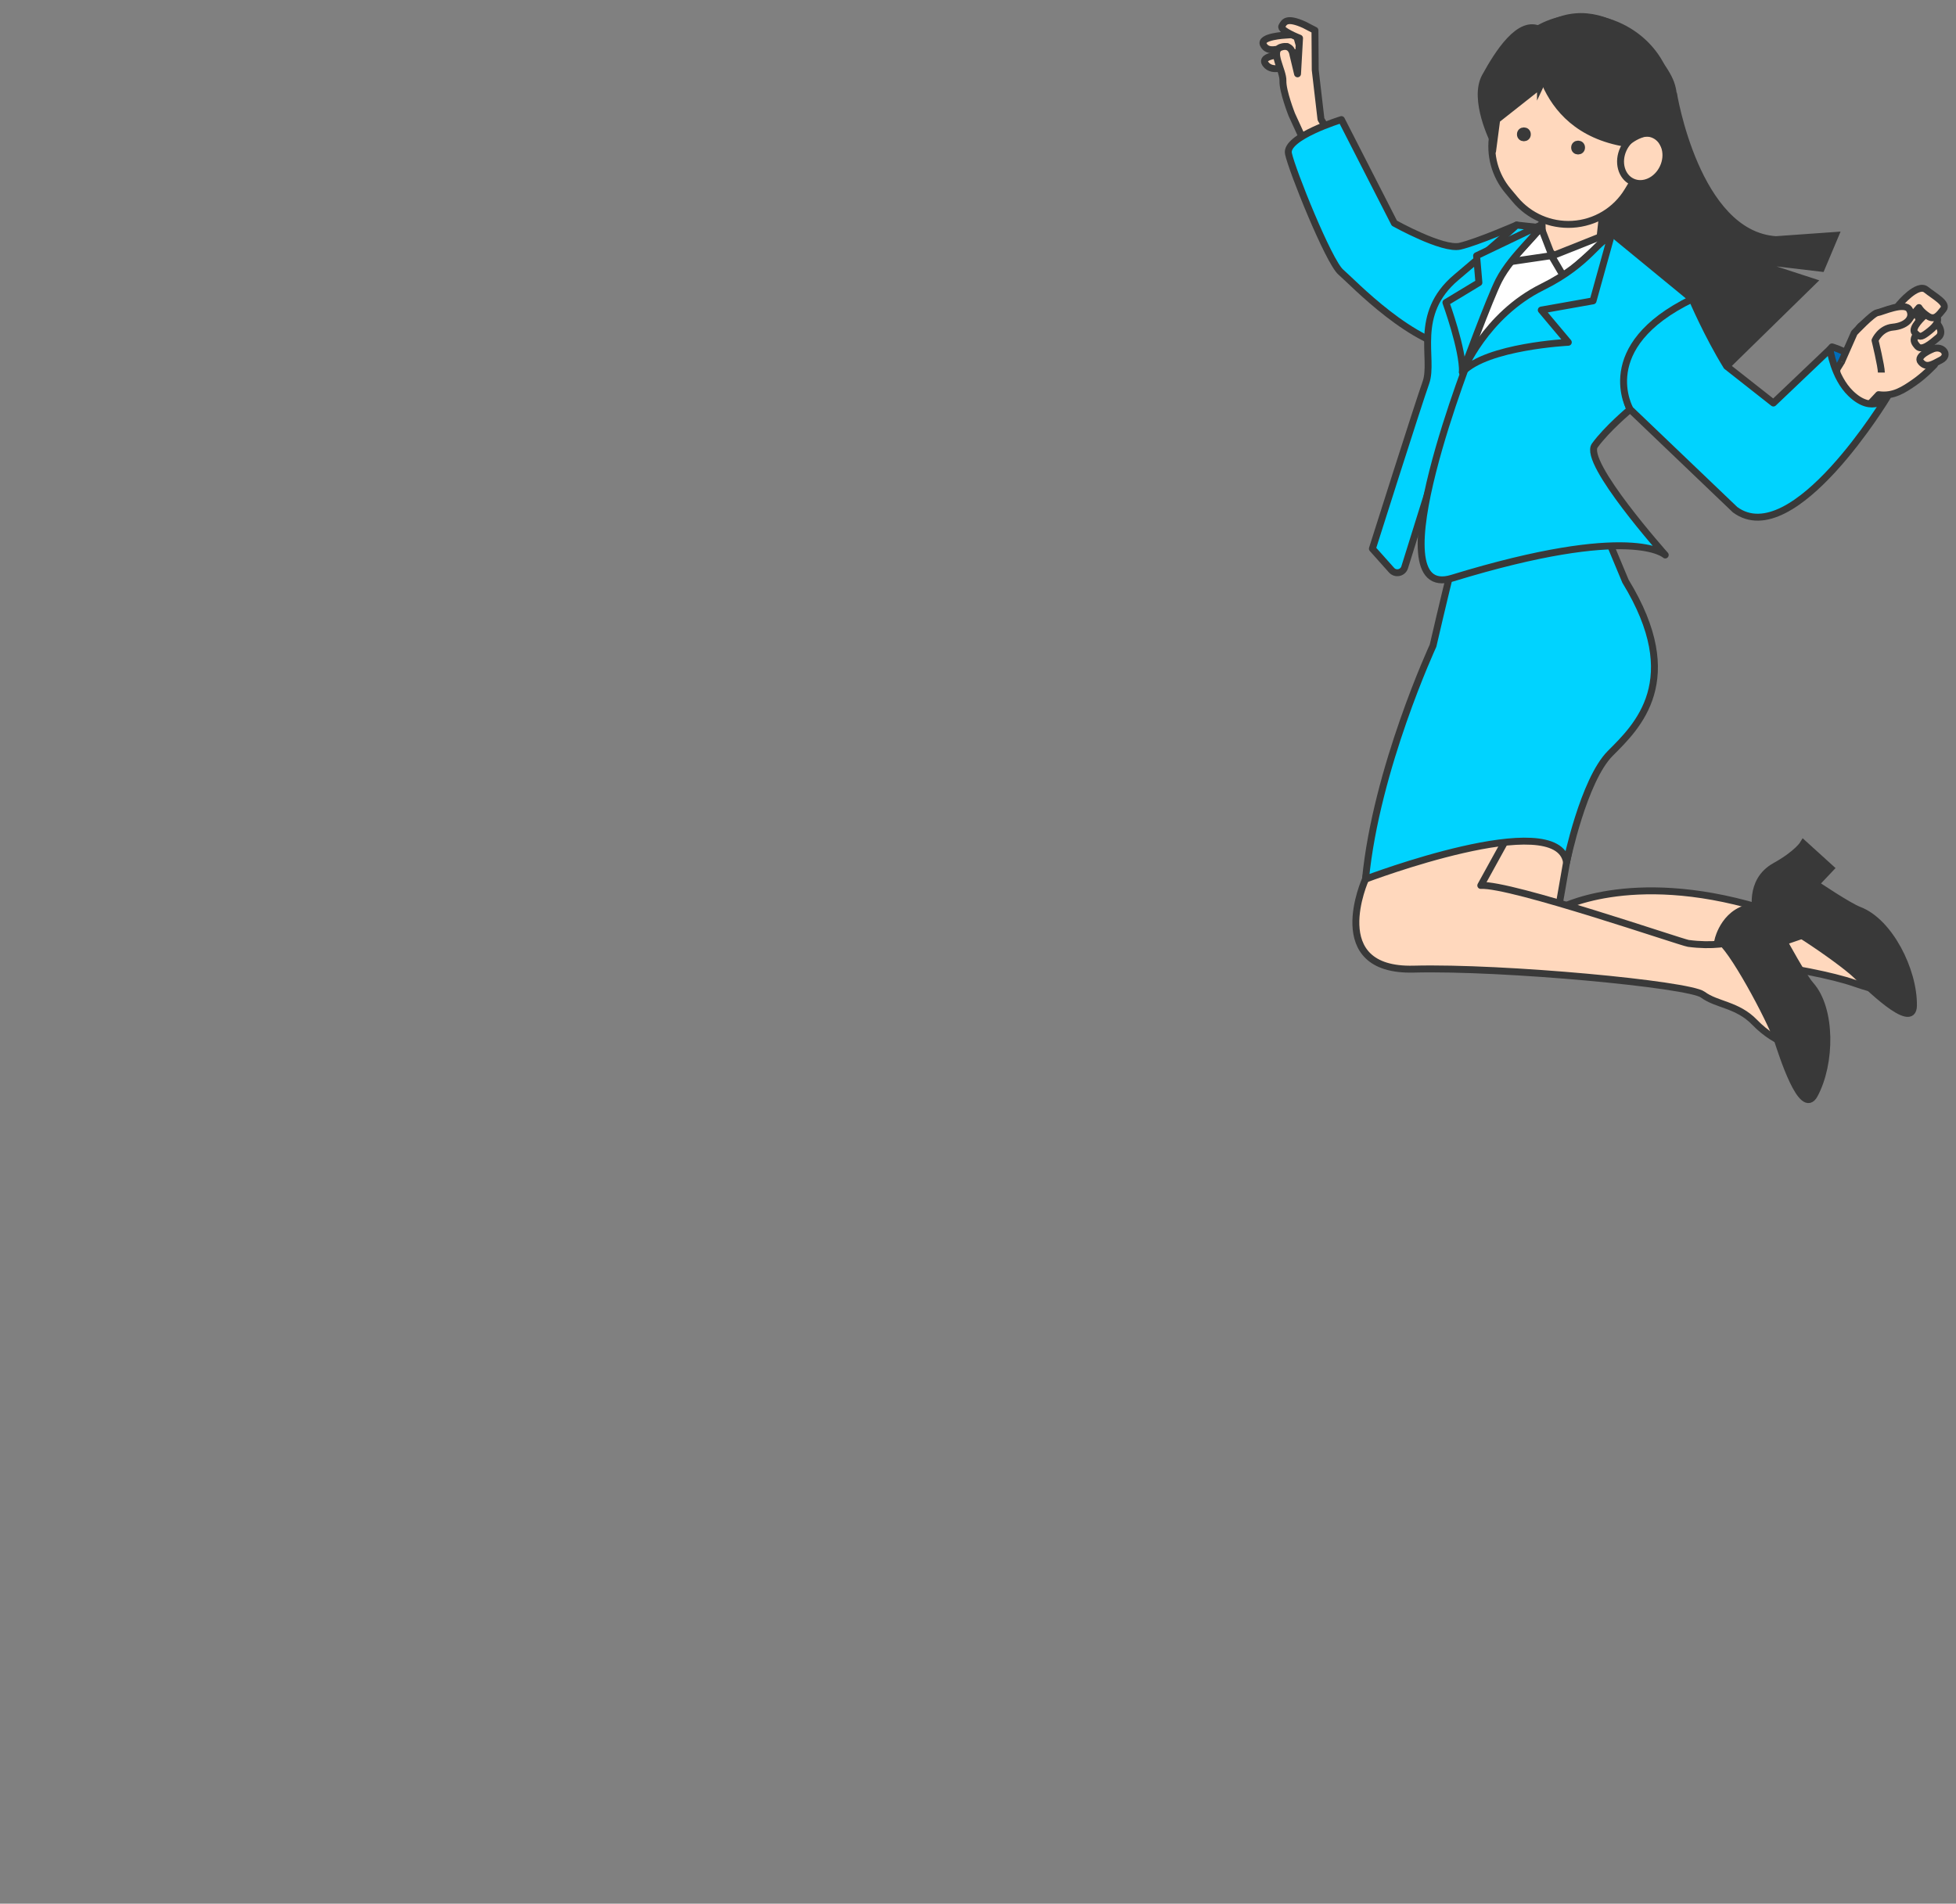 <?xml version="1.0" encoding="UTF-8"?>
<svg id="_枠" data-name="枠" xmlns="http://www.w3.org/2000/svg" viewBox="0 0 565 550">
  <rect x="0" y="0" width="565" height="550" fill="#808080" stroke="none"/>
  <defs>
    <style>
      .cls-1, .cls-2, .cls-3, .cls-4, .cls-5, .cls-6, .cls-7 {
        stroke: #393939;
        stroke-width: 2px;
      }

      .cls-1, .cls-2, .cls-3, .cls-6, .cls-7 {
        stroke-linejoin: round;
      }

      .cls-1, .cls-5 {
        fill: #ffd8bd;
      }

      .cls-2 {
        fill: #006eba;
      }

      .cls-3 {
        stroke-linecap: round;
      }

      .cls-3, .cls-4 {
        fill: #393939;
      }

      .cls-4, .cls-5 {
        stroke-miterlimit: 10;
      }

      .cls-6 {
        fill: #fff;
      }

      .cls-7 {
        fill: #00d3ff;
      }
    </style>
  </defs>
  <path class="cls-4" d="M483.38,26.95s6.54,40.74,29.6,42.29l17.13-1.22-3.99,9.48-22.89-2.72,20.4,6.65-24.89,24.37s-51.1-28.31-49.6-46.26c1.5-17.96,5.99-26.94,5.99-26.94l28.27-5.65Z"/>
  <path class="cls-1" d="M371.35,15.72s-7.82.08-5.74,2.83c2.08,2.74,6.57.25,6.57.25l-.83-3.08Z"/>
  <path class="cls-1" d="M371.35,10.15s-7.58.36-6.42,2.74,4.19,1.37,6.86.58l.65,2.38,3.32-1.08-1.37-4.84-3.03.22Z"/>
  <path class="cls-1" d="M376.79,41.08l-3.66-7.98s-2.66-6.76-2.55-9.75c.11-2.99-3.75-8.63-.6-9.71,3.16-1.08,3.49,2.12,3.49,2.12l1.33,5.57.58-10.31s-5.78-2.24-5.11-3.45c.67-1.21,1.33-2.7,6.44-.42l3.12,1.62.08,11.43,1.66,14.26,2.62,4.36-6.48,4.28-.93-2.02Z"/>
  <path class="cls-7" d="M438.1,65.01s-11.39,4.96-16.38,6.12c-4.99,1.16-18.95-6.65-18.95-6.65l-15.3-29.93s-16.29,4.99-15.3,9.81c1,4.82,11.64,31.26,15.13,34.25,3.49,2.99,20.95,21.62,35.58,22.45,14.63.83,15.21-36.05,15.21-36.05Z"/>
  <path class="cls-6" d="M442.3,65.66s-17.46,9.81-18.79,18.46c-1.33,8.65-1.66,27.77-1.66,27.77l49.05-36.25-28.6-9.98Z"/>
  <path class="cls-2" d="M529.18,100.22s11.64,2.91,14.38,14.96c0,0-6.15,4.74-13.72-1.33-7.57-6.07-.67-13.63-.67-13.63Z"/>
  <path class="cls-1" d="M558.8,105.37s-2.77,2.99-5.82,5.1c-3.05,2.11-6.07,4.16-10.34,3.55l-12.17,13.02.11-20.34s6.1-9.59,6.26-11.58c.17-2,13.97-8.42,15.52-6.87,1.55,1.55,6.43,17.13,6.43,17.13Z"/>
  <path class="cls-1" d="M558.8,92.57s3.21,3.1,1.11,4.88c-2.11,1.77-4.77,4.1-6.1,2.55-1.33-1.55-2.22-2.99,4.99-7.43Z"/>
  <path class="cls-1" d="M555.67,91.35s-3.82,3.44-2.55,4.78,1.75,1.38,3.57,0c2-1.51,3.89-3.18,2.55-5.1-1.34-1.91-3.57.32-3.57.32Z"/>
  <path class="cls-1" d="M548.71,87.84s5.15-6.15,7.65-4.16,6.33,3.97,5,5.65c-1.33,1.68-2.49,3.33-4.49,2s-2.56-2.47-2.56-2.47l-2.89,3.37-4.72-1.83,2-2.56Z"/>
  <path class="cls-1" d="M452.51,249.13l-2.36,13.5s20.4-11.53,57.86-.44l19.18,7.76s35.19,23.33,8.59,14.13-124.76-15.02-124.76-15.02l16.74-43.45,27.27,10.97-2.52,12.55Z"/>
  <path class="cls-1" d="M394.43,254s-12.03,26.66,13.91,25.99,79.53,4.38,83.52,7.37c3.99,2.99,9.98,2.83,14.96,7.98,6.54,6.76,13.97,7.98,12.3,5.32-1.66-2.66-.64-29.57-11.94-31.9,1.29.22-5.76,5.62-19.48,3.8-1.99-.26-51.32-17.29-59.97-16.74l13.75-24.94-41.9-3.21-5.15,26.33Z"/>
  <path class="cls-7" d="M420.59,163.66s4.88-26.77-6.65,22.89c0,0-16.41,35.47-19.51,67.45,0,0,55.42-21.06,58.08-4.88,0,0,4.88-23.72,12.64-31.48,7.76-7.76,21.84-21.17,4.38-49.71l-6.82-16.35s-33.03-8.42-42.12,12.08Z"/>
  <path class="cls-5" d="M445.25,56.4l.25,10.94s.65,14.16,16.63,1.69l1.34-12.44s-13.62,3.68-18.22-.18Z"/>
  <path class="cls-5" d="M481.08,36.71c4.37-11.76-2.46-25.15-15.24-29.9-12.79-4.75-26.7.93-31.07,12.69-.61,1.65-1,3.33-1.19,5.02-.05.48-.11.95-.19,1.43l-2.2,13.02c-.98,5.78.63,11.69,4.39,16.18l2.1,2.51c4.06,4.86,10.19,7.51,16.51,7.14h0c6.58-.38,12.54-3.97,15.96-9.61l7.38-12.17c.31-.51.65-1,1-1.49,1.04-1.47,1.91-3.08,2.56-4.83Z"/>
  <ellipse class="cls-5" cx="474.65" cy="45.74" rx="7.48" ry="6.33" transform="translate(230.96 455.62) rotate(-64.77)"/>
  <circle class="cls-3" cx="440.18" cy="38.81" r="1"/>
  <circle class="cls-3" cx="455.84" cy="42.63" r="1"/>
  <polygon class="cls-6" points="465.36 67.17 448.21 74 455.93 87.13 465.36 67.17"/>
  <polygon class="cls-6" points="445.17 65.78 448.28 73.84 436.19 75.62 445.17 65.78"/>
  <path class="cls-7" d="M445.17,65.78s-16.6,12.86-19.48,34.26l-19.94,63.86c-.52,1.66-2.64,2.11-3.8.82l-5.53-6.2s13.02-41.12,15.46-48c2.44-6.87-3.88-19.73,8.76-30.37,12.64-10.64,17.46-15.13,17.46-15.13l7.07.77Z"/>
  <path class="cls-7" d="M451.35,80.36l-25.66,19.68s-29.51,74.13-6.26,67.01c52.1-15.96,61.58-6.71,61.58-6.71,0,0-23.89-26.77-20.34-31.65,3.55-4.88,10.2-10.42,10.2-10.42,0,0-9.42-17.4,17.9-31.87l-23-18.9-14.41,12.86Z"/>
  <path class="cls-7" d="M498.74,105.8l13.52,10.64,16.34-15.56s1.08,8.06,5.99,12.8c6.42,6.2,10.56,1,10.56,1,0,0-27.12,44.99-43.96,32.58l-30.32-28.99s-10.48-18.12,17.9-31.87c0,0,4.43,10.42,9.98,19.4Z"/>
  <path class="cls-4" d="M496.28,271.48s2.1-9.2,11.01-9.44c7.48-.21,10.3-1.97,10.3-1.97l3.66,9.93-5.92,2.04s5.38,9.96,7.67,12.55c6.15,6.94,5.99,22.6,1.12,31.67-3.62,6.73-9.46-12.19-10.63-15.62-2.12-6.16-13.58-27.66-17.2-29.16Z"/>
  <path class="cls-4" d="M507.33,263.71s-2.39-9.12,5.39-13.46c6.54-3.64,8.22-6.51,8.22-6.51l7.84,7.11-4.31,4.55s9.37,6.35,12.6,7.58c8.66,3.3,15.77,17.27,15.64,27.56-.09,7.64-14.02-6.44-16.65-8.93-4.73-4.48-24.83-18.25-28.74-17.91Z"/>
  <path class="cls-1" d="M531.92,104.54l3.7-8.37s5.32-5.65,6.65-5.82,7.98-3.33,9.31-.83-1.16,4.66-4.82,4.99c-3.66.33-5.15,3.82-5.15,3.82,0,0,1.83,7.48,1.83,9.31"/>
  <path class="cls-1" d="M558.41,100.77s-5.15,2-3.55,3.82c1.61,1.83,3.21.78,5.82-.61s.5-4.21-2.27-3.21Z"/>
  <path class="cls-7" d="M465.15,68.96l-4.99,17.96-14.96,2.66,7.81,9.31s-23.44,1.16-30.59,8.65c0,0,6.56-16.46,23.11-24.64,13.97-6.9,16.63-14.6,19.62-13.94Z"/>
  <path class="cls-7" d="M444.81,65.13l-18.29,8.76.67,7.76-9.53,5.76s4.99,13.69,4.77,20.12c0,0,7.89-21.42,10.53-26.55,3.88-7.54,12.59-14.38,11.86-15.85Z"/>
  <path class="cls-4" d="M443.37,10.04s-.89,26.94,26.27,31.37c0,0,7.43-6.65,10.75-.11,0,0,4.99-9.64,2.22-17.29-2.77-7.65-21.28-29.04-39.24-13.97Z"/>
  <path class="cls-4" d="M444.97,24.62l-12.64,9.98-.83,6.32s-6.15-12.14-2.49-18.79c3.66-6.65,9.98-16.79,15.96-13.47,5.99,3.33,0,15.96,0,15.96Z"/>
</svg>